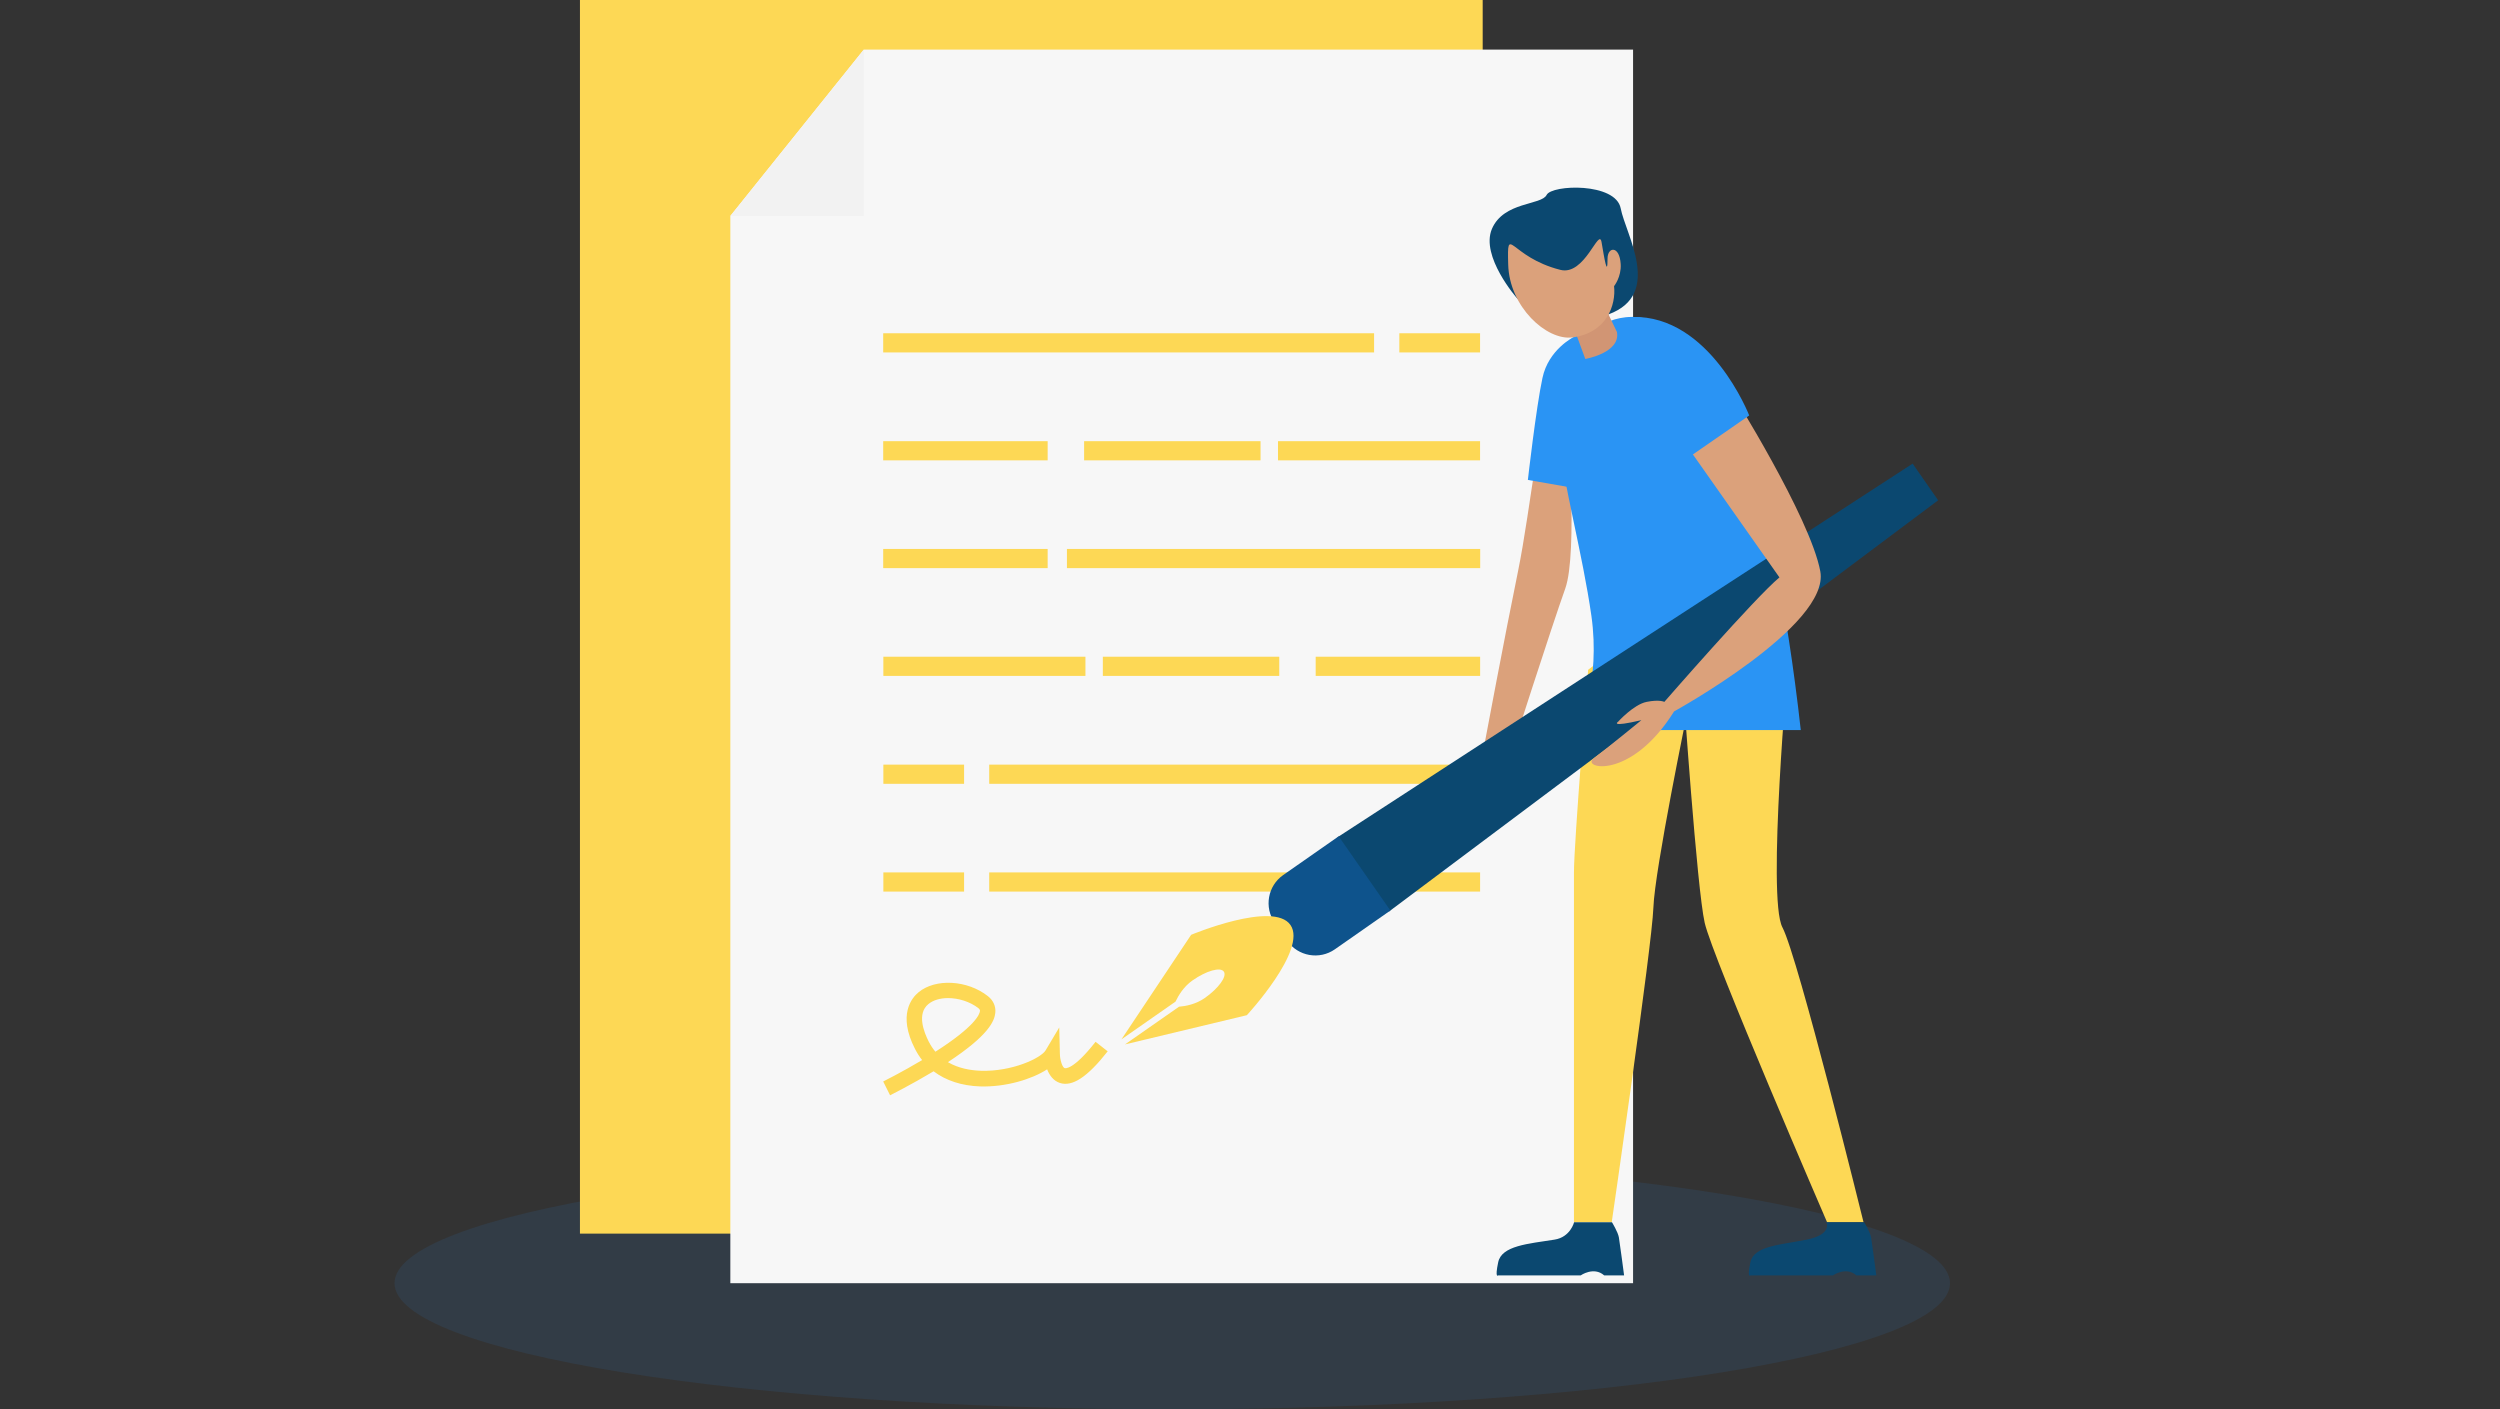 <?xml version="1.0" encoding="UTF-8"?> <svg xmlns="http://www.w3.org/2000/svg" width="573" height="323" viewBox="0 0 573 323" fill="none"><rect x="0" y="0" width="573" height="323" fill="#333333" stroke="none"/><path opacity="0.1" d="M268.683 323C367.132 323 446.94 310.065 446.94 294.109C446.94 278.154 367.132 265.219 268.683 265.219C170.235 265.219 90.427 278.154 90.427 294.109C90.427 310.065 170.235 323 268.683 323Z" fill="#2A94F4"></path><path d="M132.924 0H339.831V282.745H132.924V0Z" fill="#FDD855"></path><path d="M374.3 294.109H167.394V49.497L197.983 11.365H374.3V294.109Z" fill="#F7F7F7"></path><path d="M197.983 11.365V49.497H167.394L197.983 11.365Z" fill="#F2F2F2"></path><path d="M202.43 76.383H314.941V80.78H202.43V76.383ZM320.73 76.383H339.233V80.78H320.73V76.383ZM202.43 125.82H240.122V130.217H202.43V125.82ZM244.539 125.82H339.263V130.217H244.539V125.82ZM202.43 101.117H240.122V105.513H202.43V101.117ZM248.479 101.117H288.917V105.513H248.479V101.117ZM292.916 101.117H339.233V105.513H292.916V101.117Z" fill="#FDD855"></path><path d="M339.24 179.649H226.729V175.253H339.24V179.649Z" fill="#FDD855"></path><path d="M220.969 179.649H202.466V175.253H220.969V179.649Z" fill="#FDD855"></path><path d="M339.24 204.352H226.729V199.955H339.24V204.352Z" fill="#FDD855"></path><path d="M220.969 204.352H202.466V199.955H220.969V204.352Z" fill="#FDD855"></path><path d="M339.246 154.917H301.553V150.521H339.246V154.917Z" fill="#FDD855"></path><path d="M293.208 154.917H252.77V150.521H293.208V154.917Z" fill="#FDD855"></path><path d="M248.781 154.917H202.464V150.521H248.781V154.917Z" fill="#FDD855"></path><path d="M204.011 251.043L202.43 247.873C202.489 247.843 206.638 245.779 211.353 242.968C210.726 242.19 210.189 241.323 209.712 240.396C205.713 232.59 208.965 228.702 210.547 227.416C214.427 224.216 221.709 224.605 226.424 228.313C227.678 229.3 228.274 230.676 228.125 232.141C227.916 234.085 226.543 237.345 217.262 243.446C219.709 244.882 222.455 245.331 224.783 245.42C232.005 245.66 238.6 242.489 239.645 240.755L242.778 235.491L242.928 241.622C242.958 242.908 243.465 244.643 244.032 244.822C244.121 244.852 245.942 245.36 251.105 238.781L253.88 240.964C249.255 246.856 245.763 249.159 242.898 248.202C241.376 247.693 240.51 246.377 240.003 245.091C236.511 247.364 230.513 249.189 224.633 249.009C220.396 248.86 216.785 247.663 213.979 245.54C208.846 248.62 204.22 250.923 204.011 251.043ZM217.292 228.762C215.531 228.762 213.89 229.21 212.785 230.138C210.129 232.321 211.711 236.478 212.875 238.751C213.323 239.618 213.83 240.396 214.397 241.054C223.559 235.192 224.514 232.47 224.604 231.753C224.633 231.603 224.633 231.394 224.245 231.065C222.306 229.569 219.679 228.762 217.292 228.762Z" fill="#FDD855"></path><path d="M347.68 68.338C347.68 68.338 339.264 58.738 341.95 52.458C344.636 46.177 353.291 47.074 354.484 44.682C355.678 42.289 370.331 41.781 371.465 47.762C372.599 53.744 381.165 67.441 368.69 72.047C356.215 76.653 347.68 68.338 347.68 68.338Z" fill="#0B4870"></path><path d="M359.229 96.182C359.229 96.182 361.706 126.688 358.752 134.912C355.797 143.137 345.949 173.822 345.949 173.822L340.159 171.04C340.159 171.04 344.934 145.529 347.919 130.994C350.903 116.429 353.052 92.474 357.11 83.292L359.229 96.182Z" fill="#DBA17B"></path><path d="M364.004 153.515C364.004 153.515 360.751 193.082 360.751 199.961V280.143H369.406C369.406 280.143 378.657 216.709 378.956 208.036C379.254 199.363 386.805 162.846 386.805 162.846C386.805 162.846 393.519 129.798 364.004 153.515Z" fill="#FDD855"></path><path d="M385.82 158.001C385.82 158.001 388.924 203.58 390.715 211.505C392.505 219.431 418.768 280.143 418.768 280.143H427.124C427.124 280.143 412.113 219.281 408.531 212.552C404.95 205.823 409.904 151.332 409.904 151.332L385.82 158.001Z" fill="#FDD855"></path><path d="M365.854 75.277C365.854 75.277 399.398 48.241 412.739 167.332H361.974C361.974 167.332 366.869 156.087 364.75 141.163C360.751 113.02 347.291 77.4 365.854 75.277Z" fill="#2A94F4"></path><path d="M438.375 106.261L444.224 114.665L318.344 208.933L306.525 191.916L438.375 106.261Z" fill="#0B4870"></path><path d="M318.671 208.694L305.958 217.577C302.406 220.059 297.512 219.192 295.035 215.633L292.17 211.505C289.693 207.946 290.558 203.042 294.11 200.559L306.823 191.677L318.671 208.694Z" fill="#0E538C"></path><path d="M273.01 214.257L257.044 238.213L269.429 229.569C270.056 228.253 271.25 226.16 273.309 224.724C276.502 222.481 279.725 221.584 280.501 222.691C281.277 223.797 279.307 226.519 276.114 228.762C274.055 230.197 271.697 230.616 270.235 230.736L257.85 239.379L285.783 232.68C285.783 232.68 299.691 217.666 295.781 212.014C291.901 206.361 273.01 214.257 273.01 214.257Z" fill="#FDD855"></path><path d="M382.567 96.421L396.713 89.632C396.713 89.632 414.918 118.583 417.216 130.964C419.514 143.346 383.701 163.055 383.701 163.055L381.463 160.872C381.463 160.872 402.294 136.946 407.845 132.34L382.567 96.421ZM381.463 160.872C381.463 160.872 380.389 160.274 377.404 160.872C374.42 161.47 370.839 165.448 370.839 165.448C370.839 165.448 368.809 166.793 376.211 165.059C376.211 165.059 368.242 171.579 365.258 173.822C362.274 176.065 373.704 179.055 383.701 163.055L381.463 160.872Z" fill="#DBA17B"></path><path d="M386.745 105.035L400.921 95.225C400.921 95.225 391.968 72.197 374.121 72.645C371.107 72.735 366.601 80.391 386.745 105.035ZM350.187 109.999L362.661 112.183L360.692 77.251C360.692 77.251 354.902 80.092 353.529 86.642C352.097 93.251 350.187 109.999 350.187 109.999Z" fill="#2A94F4"></path><path d="M363.348 82.275C363.348 82.275 371.495 80.87 370.6 76.085L365.407 65.318L358.633 69.415L363.348 82.275Z" fill="#D19574"></path><path d="M345.68 60.652C345.949 70.342 354.484 78.058 360.333 77.34C368.331 76.353 370.42 69.804 369.943 65.587C369.943 65.587 371.644 63.463 371.465 60.532C371.196 56.196 368.451 56.555 368.451 59.246C368.451 63.792 367.675 59.037 367.078 55.508C366.481 51.979 363.258 63.314 357.618 61.848C345.978 58.888 345.411 50.992 345.68 60.652Z" fill="#DBA17B"></path><path d="M360.781 280.143C360.781 280.143 359.946 283.552 356.305 284.12C350.276 285.077 344.158 285.496 343.383 289.324C342.577 293.152 343.383 292.315 343.383 292.315H362.303C362.303 292.315 365.288 290.221 367.675 292.315H372.241C372.241 292.315 371.257 284.808 371.048 283.612C370.839 282.386 369.466 280.143 369.466 280.143H360.781ZM418.589 280.143C418.589 280.143 420.081 282.924 414.112 284.12C408.143 285.346 401.966 285.496 401.19 289.324C400.384 293.152 401.19 292.315 401.19 292.315H420.111C420.111 292.315 423.095 290.221 425.483 292.315H430.049C430.049 292.315 429.064 284.808 428.855 283.612C428.646 282.386 427.273 280.143 427.273 280.143H418.589Z" fill="#0B4870"></path></svg> 